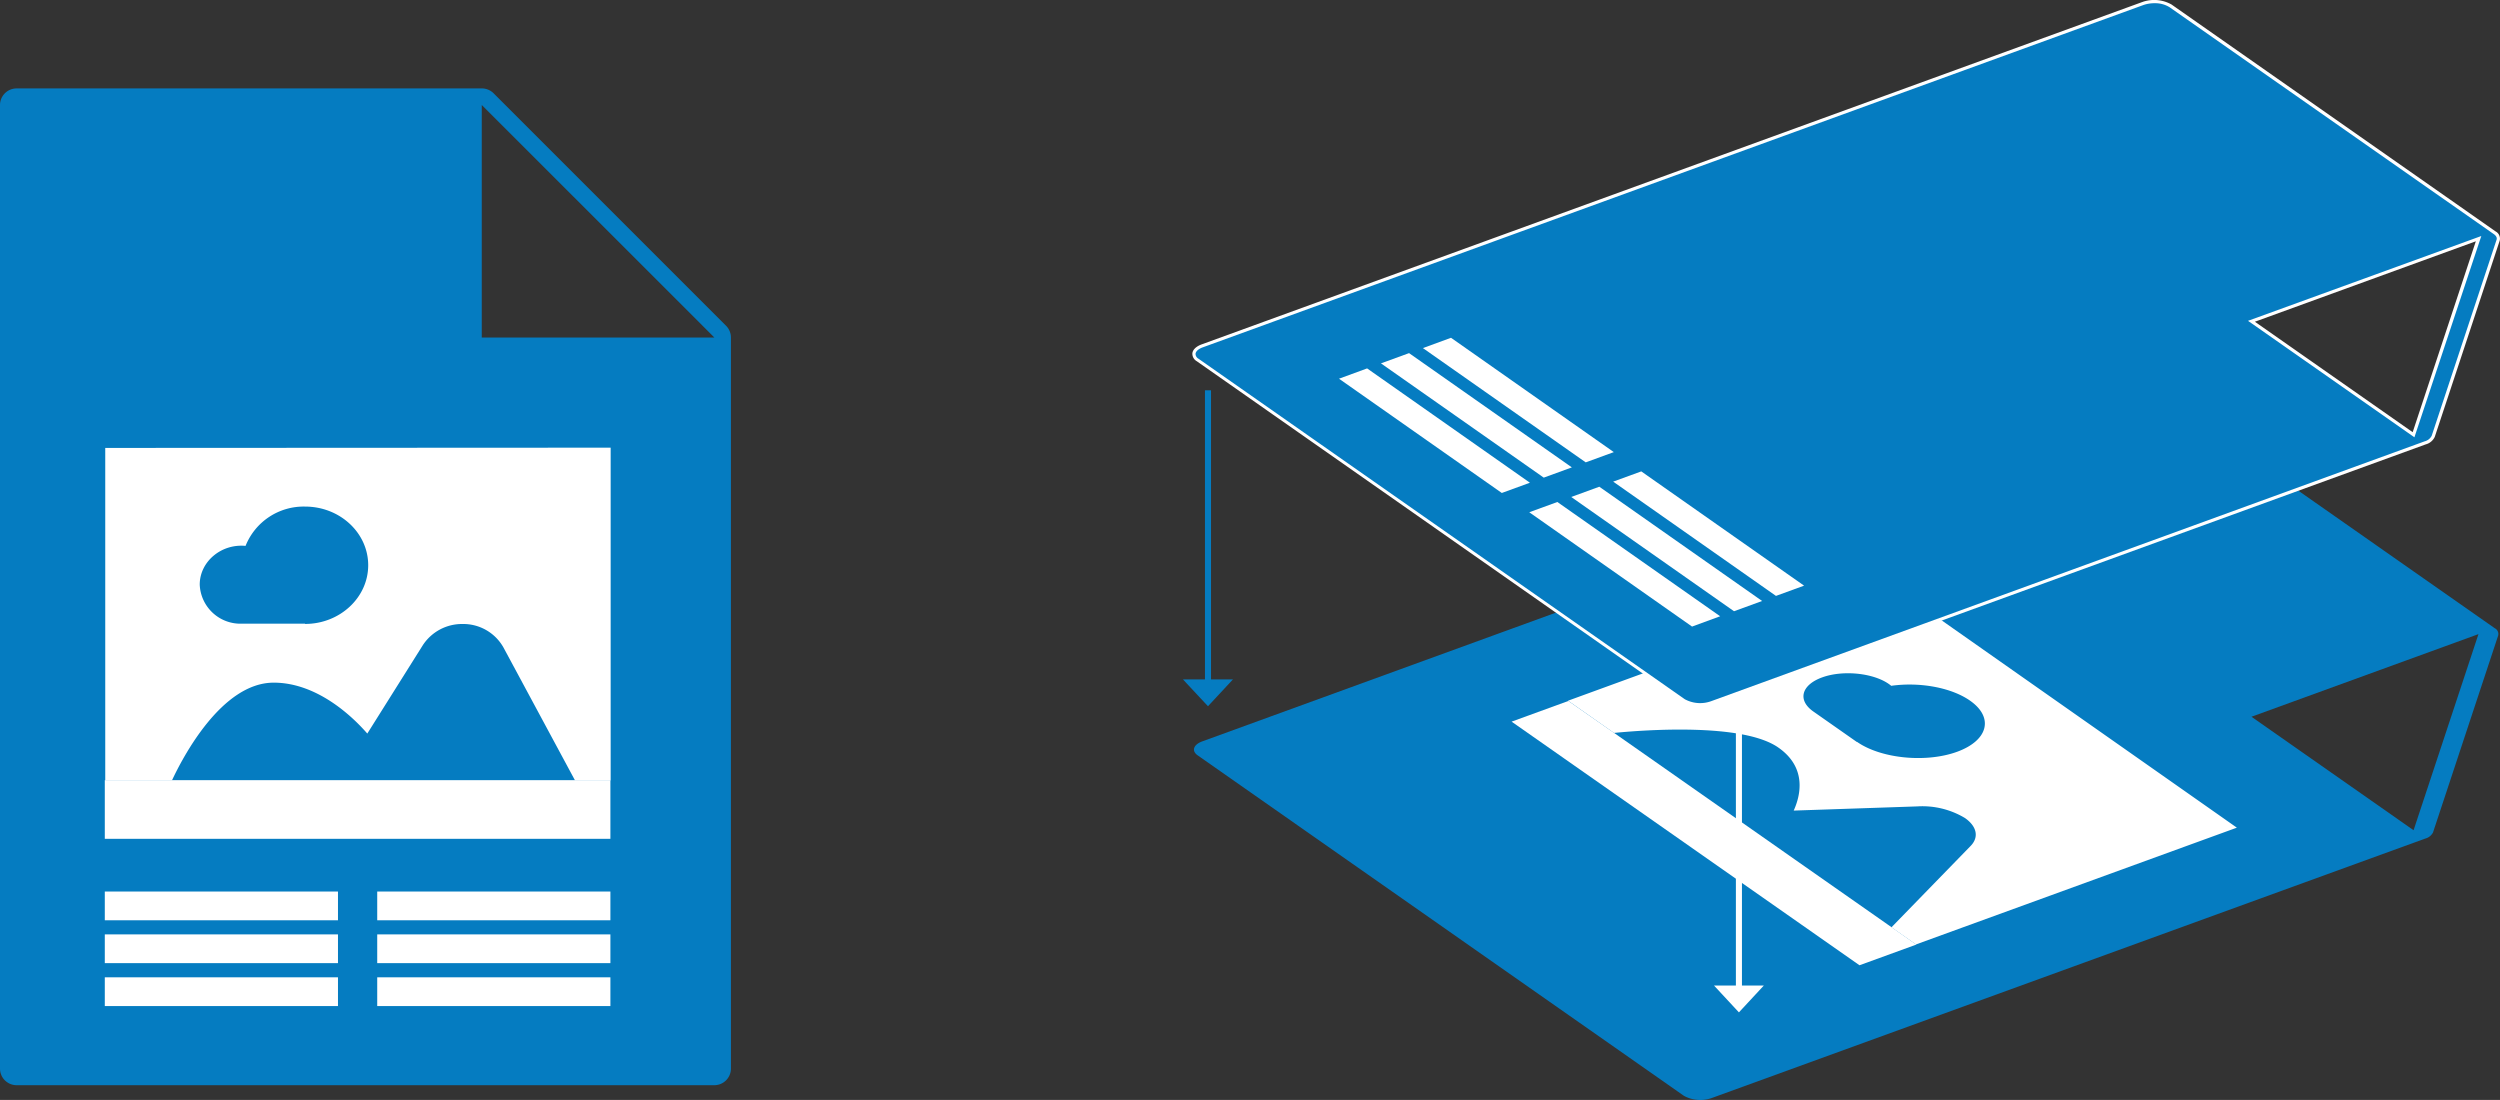 <svg id="Ebene_1" data-name="Ebene 1" xmlns="http://www.w3.org/2000/svg" viewBox="0 0 387.9 170.67"><rect x="0" y="0" width="387.9" height="170.67" fill="#333333" stroke="none"/><defs><style>.cls-1{fill:#057cc1;}.cls-2{fill:#fff;}</style></defs><title>wp_bild_text</title><path class="cls-1" d="M576.34,603.09l35.22-12.82L601.49,620.7Zm28.2,17.85,10.07-30.43a1,1,0,0,0-.53-1.16l-50.3-35.22a5.3,5.3,0,0,0-4.31-.34L413.55,606.91c-1.39.51-1.71,1.48-.72,2.17l75.45,52.83a5.3,5.3,0,0,0,4.31.34L603.28,622a1.92,1.92,0,0,0,1.25-1" transform="translate(-227 -491.88)"/><path class="cls-1" d="M301.75,544.25V508.17l36.09,36.08Zm37.91-1.82-36.08-36.08a2.58,2.58,0,0,0-1.82-.75H229.58a2.58,2.58,0,0,0-2.58,2.58v149.5a2.58,2.58,0,0,0,2.58,2.58H337.83a2.58,2.58,0,0,0,2.58-2.58V544.25a2.58,2.58,0,0,0-.75-1.82" transform="translate(-227 -491.88)"/><rect class="cls-2" x="16.26" y="144.98" width="36.18" height="4.46"/><rect class="cls-2" x="16.26" y="138.33" width="36.18" height="4.46"/><rect class="cls-2" x="58.53" y="144.98" width="36.18" height="4.46"/><rect class="cls-2" x="58.53" y="138.33" width="36.18" height="4.46"/><rect class="cls-2" x="58.53" y="151.64" width="36.18" height="4.46"/><rect class="cls-2" x="16.26" y="151.64" width="36.18" height="4.46"/><polygon class="cls-1" points="231.49 113.05 285.42 150.81 346.78 128.47 292.85 90.71 231.49 113.05"/><polygon class="cls-2" points="251.23 114.27 243.35 108.76 234.54 111.97 288.52 149.77 297.34 146.56 292.84 143.41 251.23 114.27"/><path class="cls-2" d="M515.1,607l-6.75-4.73c-2.48-1.74-1.87-4.1,1.36-5.28,3.4-1.24,8.42-.64,10.73,1.3,4.41-.62,9.32.26,12.24,2.31,3.72,2.61,2.81,6.16-2,7.92s-11.81,1.08-15.54-1.53m5-24.56L470.3,600.6l7.13,5c4.68-.46,20-1.6,25.51,2.28,4.52,3.16,3.38,7.55,2.37,9.77L524.5,617a12.82,12.82,0,0,1,7.39,1.81c1.87,1.31,2.19,3,.85,4.35l-12.26,12.6,3.8,2.66,49.79-18.12Z" transform="translate(-227 -491.88)"/><path class="cls-1" d="M576.34,541.73l35.22-12.82-10.07,30.43Zm28.2,17.85,10.07-30.43a1,1,0,0,0-.53-1.16l-50.3-35.22a5.3,5.3,0,0,0-4.31-.34L413.55,545.54c-1.39.51-1.71,1.48-.72,2.17l75.45,52.83a5.3,5.3,0,0,0,4.31.34L603.28,560.6a1.92,1.92,0,0,0,1.25-1" transform="translate(-227 -491.88)"/><path class="cls-2" d="M490.76,601.44a4.75,4.75,0,0,1-2.63-.69l-75.45-52.83a1.33,1.33,0,0,1-.67-1.24c.07-.56.6-1.06,1.45-1.37L559.38,492.2a5.5,5.5,0,0,1,4.54.37l50.3,35.22a1.26,1.26,0,0,1,.63,1.44l-10.07,30.43a2.14,2.14,0,0,1-1.4,1.17L492.68,601.12A5.67,5.67,0,0,1,490.76,601.44Zm70.53-109.06a5.18,5.18,0,0,0-1.74.29L413.63,545.77c-.66.24-1.08.6-1.13,1a.88.88,0,0,0,.46.77l75.45,52.83a5,5,0,0,0,4.08.31L603.2,560.36a1.71,1.71,0,0,0,1.1-.86l10.07-30.43c.13-.4-.22-.72-.44-.87L563.63,493A4.26,4.26,0,0,0,561.29,492.38Zm40.33,67.35L575.8,541.66,612,528.5ZM576.87,541.8l24.48,17.14,9.8-29.62Z" transform="translate(-227 -491.88)"/><rect class="cls-1" x="186.96" y="60.56" width="0.94" height="45.34"/><polygon class="cls-1" points="187.43 109.58 191.3 105.42 183.55 105.42 187.43 109.58"/><polygon class="cls-2" points="218.63 54.79 214.27 56.38 239.53 74.11 243.89 72.52 218.63 54.79"/><polygon class="cls-2" points="225.14 52.41 220.78 54.01 246.04 71.74 250.4 70.15 225.14 52.41"/><polygon class="cls-2" points="248.15 75.52 243.79 77.11 269.05 94.84 273.41 93.25 248.15 75.52"/><polygon class="cls-2" points="254.66 73.14 250.3 74.73 275.56 92.46 279.92 90.87 254.66 73.14"/><polygon class="cls-2" points="241.64 77.89 237.28 79.48 262.54 97.22 266.9 95.62 241.64 77.89"/><polygon class="cls-2" points="212.12 57.16 207.76 58.76 233.02 76.49 237.38 74.9 212.12 57.16"/><rect class="cls-2" x="269.34" y="108.05" width="0.94" height="45.34"/><polygon class="cls-2" points="269.81 157.08 273.68 152.91 265.94 152.91 269.81 157.08"/><polygon class="cls-2" points="27.7 121.05 16.26 121.05 16.26 130.15 94.71 130.15 94.71 121.05 88.17 121.05 27.7 121.05"/><path class="cls-2" d="M274.32,588.65h-9.8a6.32,6.32,0,0,1-6.53-6.07c0-3.53,3.31-6.36,7.11-6a9.71,9.71,0,0,1,9.23-6.1c5.41,0,9.8,4.08,9.8,9.1s-4.4,9.11-9.8,9.11m-31-27.31v51.59h10.35c1.7-3.64,7.73-15.17,15.79-15.17,6.56,0,12,5,14.52,7.9l8.62-13.72a7.26,7.26,0,0,1,6.15-3.28,7.15,7.15,0,0,1,6.36,3.65l11.1,20.62h5.53V561.34Z" transform="translate(-227 -491.88)"/></svg>